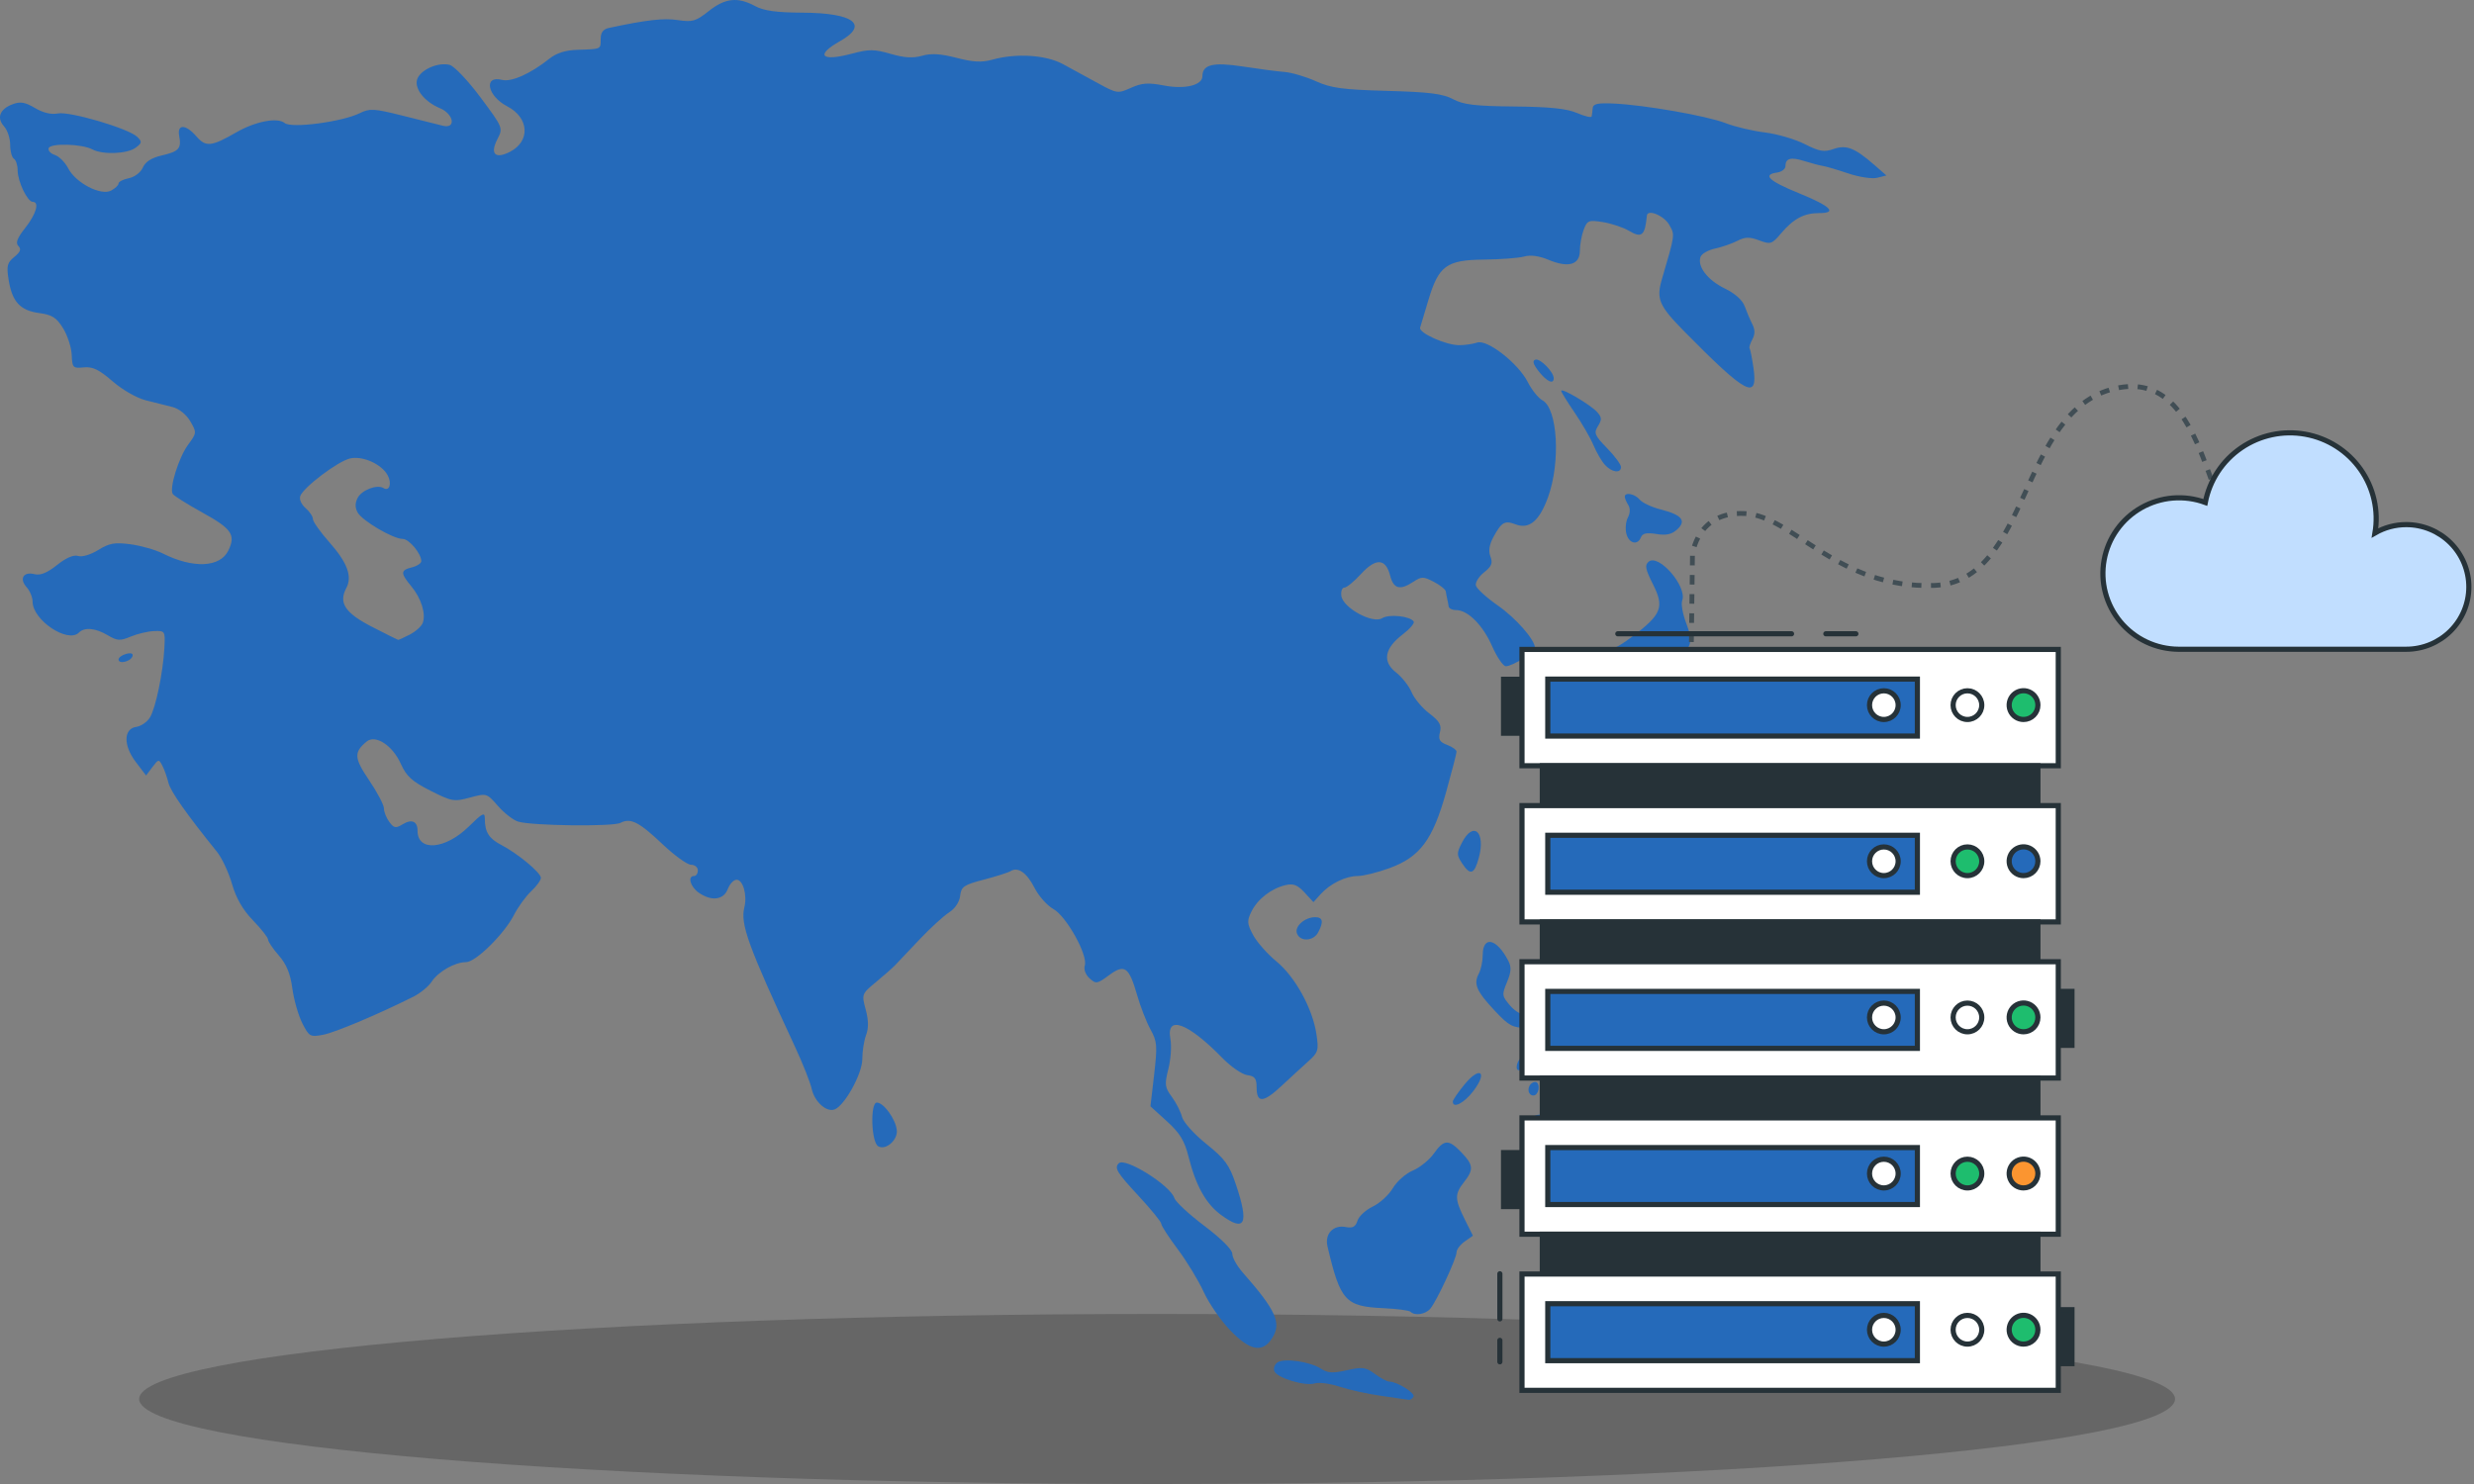 <svg xmlns="http://www.w3.org/2000/svg" width="480" height="288" viewBox="0 0 480 288" fill="none"><rect x="0" y="0" width="480" height="288" fill="#808080" stroke="none"/><g clip-path="url(#clip0_22_2)"><path d="M224.5 288C333.576 288 422 280.613 422 271.5C422 262.387 333.576 255 224.5 255C115.424 255 27 262.387 27 271.5C27 280.613 115.424 288 224.5 288Z" fill="black" fill-opacity="0.2"></path><path d="M268.094 270.907C265.501 270.546 261.846 269.747 259.971 269.13C258.096 268.514 255.908 268.217 255.109 268.472C253.22 269.073 247.753 267.425 247.246 266.101C247.03 265.537 247.309 264.77 247.866 264.397C249.168 263.523 254.207 264.26 256.295 265.629C257.592 266.48 258.585 266.538 261.328 265.922C264.348 265.243 264.978 265.327 266.752 266.642C267.857 267.46 269.116 268.13 269.55 268.13C271.074 268.13 274.663 270.379 274.238 271.068C274.002 271.451 273.584 271.718 273.308 271.663C273.032 271.607 270.686 271.267 268.094 270.907ZM238.647 258.135C236.83 256.237 234.526 252.889 233.525 250.697C232.525 248.505 230.267 244.793 228.509 242.448C226.75 240.103 225.311 237.882 225.311 237.511C225.311 237.141 223.353 234.729 220.961 232.15C216.688 227.547 216.154 226.671 217.064 225.759C218.28 224.54 227.067 230.042 227.848 232.511C228.079 233.238 230.702 235.67 233.678 237.915C236.95 240.384 239.089 242.523 239.089 243.326C239.089 244.057 239.986 245.675 241.083 246.923C247.634 254.373 248.709 256.804 246.766 259.776C244.903 262.625 242.471 262.133 238.647 258.135ZM273.662 254.571C273.401 254.309 271.027 253.996 268.387 253.876C261.016 253.54 260.046 252.466 257.557 241.886C256.986 239.455 258.67 237.665 261.093 238.129C262.448 238.389 262.994 238.096 263.371 236.905C263.644 236.043 264.986 234.804 266.353 234.15C267.721 233.496 269.47 231.891 270.239 230.584C271.009 229.276 272.751 227.74 274.109 227.171C275.468 226.602 277.303 225.118 278.187 223.874C280.167 221.086 281.062 221.048 283.548 223.65C285.879 226.088 285.955 226.975 284.046 229.408C282.209 231.749 282.227 232.705 284.183 236.631L285.771 239.816L284.183 240.931C283.31 241.544 282.596 242.488 282.596 243.029C282.596 244.218 278.775 252.44 277.516 253.961C276.59 255.08 274.499 255.41 273.662 254.571ZM236.874 235.755C233.959 233.6 232.008 230.102 230.607 224.518C229.816 221.365 228.929 219.907 226.406 217.613L223.208 214.706L223.925 208.528C224.571 202.956 224.503 202.1 223.229 199.805C222.452 198.406 221.282 195.408 220.629 193.143C219.035 187.611 218.198 187.019 215.151 189.272C212.874 190.956 212.637 190.994 211.392 189.864C210.618 189.162 210.233 188.122 210.47 187.374C211.103 185.374 206.906 177.822 204.384 176.424C203.182 175.757 201.539 173.917 200.733 172.334C199.222 169.365 197.515 168.165 196.073 169.058C195.618 169.34 193.282 170.084 190.882 170.711C186.993 171.726 186.492 172.069 186.286 173.851C186.146 175.061 185.288 176.342 184.111 177.095C183.041 177.779 180.461 180.143 178.376 182.348C176.291 184.554 174.17 186.793 173.662 187.324C173.155 187.855 171.482 189.33 169.946 190.601C167.18 192.889 167.16 192.945 167.96 195.925C168.519 198.005 168.542 199.536 168.035 200.872C167.632 201.936 167.301 204.038 167.301 205.543C167.301 208.364 163.895 214.551 161.923 215.309C160.366 215.908 158.035 213.821 157.492 211.341C157.218 210.091 155.76 206.411 154.253 203.165C145.126 183.504 143.608 179.326 144.42 176.085C145.008 173.734 144.163 170.731 142.913 170.731C142.348 170.731 141.576 171.549 141.197 172.548C140.391 174.673 138.018 174.961 135.557 173.234C133.92 172.084 133.349 170.004 134.671 170.004C135.07 170.004 135.396 169.514 135.396 168.914C135.396 168.314 134.802 167.824 134.077 167.824C133.351 167.824 130.872 166.037 128.568 163.853C123.983 159.506 122.342 158.674 120.377 159.694C118.896 160.463 103.109 160.263 100.503 159.443C99.554 159.144 97.798 157.776 96.602 156.404C94.44 153.923 94.406 153.914 91.163 154.79C88.091 155.62 87.644 155.542 83.505 153.447C79.928 151.638 78.857 150.661 77.752 148.207C76.149 144.644 72.836 142.495 71.131 143.914C68.62 146.003 68.693 147.108 71.627 151.441C73.199 153.763 74.486 156.211 74.486 156.88C74.486 157.549 74.955 158.732 75.529 159.508C76.428 160.723 76.784 160.789 78.097 159.985C79.881 158.892 81.012 159.377 81.012 161.236C81.012 165.333 86.412 164.873 90.971 160.388C93.657 157.745 94.064 157.548 94.064 158.891C94.064 161.466 94.855 162.733 97.234 163.965C100.438 165.626 104.941 169.363 104.941 170.363C104.941 170.826 104.093 171.998 103.057 172.967C102.022 173.936 100.531 175.987 99.744 177.524C97.834 181.259 92.296 186.722 90.421 186.722C88.254 186.722 85.03 188.556 83.747 190.52C83.139 191.45 81.541 192.762 80.195 193.435C73.303 196.884 65.005 200.381 62.67 200.82C60.173 201.289 59.971 201.176 58.648 198.561C57.882 197.047 57.013 194.009 56.717 191.81C56.331 188.95 55.584 187.133 54.092 185.425C52.945 184.111 52.007 182.722 52.007 182.336C52.007 181.951 50.698 180.284 49.099 178.632C47.107 176.575 45.82 174.342 45.013 171.544C44.365 169.298 43.042 166.479 42.073 165.28C36.186 157.996 33.071 153.562 32.677 151.905C32.43 150.866 31.907 149.39 31.514 148.625C30.825 147.283 30.758 147.291 29.571 148.868L28.342 150.501L26.35 147.883C23.897 144.659 23.951 141.416 26.464 141.059C27.371 140.93 28.552 140.112 29.089 139.242C30.209 137.424 31.651 130.458 31.897 125.666C32.062 122.463 32.021 122.397 29.89 122.476C28.694 122.52 26.656 123 25.361 123.543C23.296 124.408 22.748 124.376 20.899 123.28C18.52 121.872 16.394 121.677 15.306 122.768C13.163 124.917 6.324 120.345 6.324 116.764C6.324 115.926 5.803 114.664 5.165 113.958C3.686 112.32 4.541 110.888 6.677 111.425C7.832 111.716 9.137 111.189 11.063 109.654C12.834 108.244 14.283 107.622 15.152 107.898C15.926 108.145 17.591 107.649 19.07 106.733C21.215 105.404 22.256 105.221 25.328 105.629C27.355 105.899 30.189 106.709 31.627 107.431C37.478 110.366 42.695 110.133 44.291 106.864C45.783 103.807 44.992 102.639 39.286 99.482C36.331 97.847 33.733 96.218 33.514 95.861C32.823 94.741 34.682 88.772 36.485 86.323C38.179 84.022 38.187 83.934 36.922 81.762C36.161 80.456 34.753 79.322 33.486 78.997C32.306 78.693 29.962 78.102 28.276 77.683C26.541 77.251 23.752 75.653 21.847 74.001C19.227 71.728 17.988 71.13 16.251 71.299C14.146 71.503 14.014 71.366 13.917 68.889C13.861 67.444 13.109 65.116 12.245 63.715C10.956 61.624 10.123 61.093 7.6 60.754C3.906 60.257 2.354 58.566 1.673 54.296C1.243 51.6 1.396 50.984 2.777 49.863C3.96 48.903 4.168 48.348 3.57 47.748C2.972 47.149 3.322 46.222 4.904 44.22C7.031 41.529 7.702 39.17 6.343 39.17C5.325 39.17 3.423 35.197 3.423 33.071C3.423 32.075 3.097 31.059 2.698 30.811C2.3 30.564 1.973 29.344 1.973 28.1C1.973 26.856 1.444 25.252 0.798 24.536C-0.695 22.883 -0.057 21.184 2.41 20.244C3.94 19.661 4.835 19.807 6.787 20.962C8.361 21.893 9.953 22.272 11.227 22.019C13.524 21.564 24.978 24.942 26.627 26.561C27.593 27.51 27.557 27.747 26.308 28.675C24.686 29.88 19.915 30.061 17.924 28.994C15.916 27.916 9.801 27.741 9.444 28.751C9.279 29.217 9.819 29.812 10.643 30.075C11.467 30.337 12.633 31.506 13.236 32.673C14.7 35.512 19.588 38.043 21.562 36.984C22.354 36.559 23.002 35.937 23.002 35.601C23.002 35.266 23.899 34.809 24.996 34.587C26.129 34.357 27.303 33.462 27.715 32.516C28.201 31.4 29.398 30.628 31.341 30.181C34.708 29.404 35.234 28.825 34.772 26.403C34.319 24.027 36.03 24.071 38.128 26.49C39.939 28.577 41.016 28.465 45.843 25.685C49.551 23.55 53.85 22.725 55.241 23.883C56.522 24.948 66.374 23.655 69.772 21.975C71.744 21.001 72.526 21.045 78.111 22.447C81.501 23.297 85.009 24.175 85.906 24.398C88.551 25.054 88.061 22.12 85.338 20.989C82.139 19.661 80.118 16.858 81.072 15.072C82.005 13.323 85.143 12.064 87.248 12.593C88.116 12.812 90.808 15.652 93.229 18.905C97.602 24.781 97.623 24.834 96.511 26.991C95.016 29.889 96.076 30.946 98.972 29.445C102.946 27.385 102.658 22.835 98.415 20.636C94.541 18.628 93.747 14.582 97.407 15.503C99.233 15.962 102.95 14.297 106.599 11.385C107.97 10.291 109.718 9.739 112.037 9.666C116.696 9.52 116.543 9.591 116.543 7.566C116.543 6.284 117.014 5.662 118.174 5.414C125.463 3.856 128.757 3.481 131.512 3.896C134.354 4.323 135.015 4.13 137.512 2.148C140.692 -0.376 143.128 -0.641 146.49 1.172C148.203 2.096 150.615 2.433 155.699 2.458C165.673 2.509 168.655 4.789 162.951 8.003C158.135 10.716 159.314 12.001 165.184 10.436C168.618 9.521 169.58 9.523 172.798 10.454C175.468 11.226 177.151 11.327 178.91 10.821C180.67 10.315 182.504 10.427 185.585 11.227C188.81 12.065 190.482 12.15 192.526 11.581C197.191 10.282 202.93 10.649 206.259 12.458C207.914 13.358 210.966 15.022 213.041 16.157C216.72 18.168 216.88 18.19 219.431 17.044C221.558 16.088 222.763 16.005 225.86 16.598C229.889 17.37 233.288 16.544 233.288 14.793C233.288 12.525 235.368 12.023 241.114 12.907C244.187 13.38 247.844 13.858 249.24 13.97C250.636 14.082 253.363 14.889 255.301 15.763C258.255 17.096 260.485 17.398 269.13 17.636C277.332 17.862 279.944 18.191 281.922 19.248C283.931 20.321 286.22 20.594 293.835 20.668C300.734 20.736 303.991 21.075 305.981 21.933C307.477 22.578 308.75 22.877 308.811 22.597C308.872 22.318 308.961 21.599 309.009 20.999C309.077 20.148 309.97 19.949 313.068 20.093C319.134 20.375 331.153 22.48 334.805 23.901C336.6 24.599 340.02 25.409 342.406 25.702C344.792 25.994 348.274 27.011 350.143 27.96C352.98 29.401 353.902 29.56 355.724 28.924C358.215 28.053 359.831 28.68 363.636 31.993L366 34.051L364.215 34.5C363.221 34.75 360.726 34.375 358.588 33.655C356.475 32.943 354.256 32.289 353.658 32.202C353.06 32.114 351.464 31.694 350.111 31.267C347.443 30.424 346.407 30.702 346.407 32.258C346.407 32.806 345.673 33.359 344.775 33.487C341.892 33.897 343.184 35.116 349.02 37.495C355.197 40.012 356.56 41.351 352.946 41.351C350.025 41.351 347.978 42.439 345.576 45.269C343.769 47.398 343.523 47.478 341.316 46.649C339.437 45.944 338.596 45.962 337.07 46.743C336.024 47.279 334.085 47.951 332.762 48.237C331.439 48.523 330.172 49.238 329.946 49.827C329.242 51.667 331.285 54.356 334.613 55.971C336.618 56.944 338.066 58.234 338.498 59.431C338.876 60.48 339.538 62.035 339.97 62.884C340.527 63.981 340.53 64.848 339.98 65.878C339.555 66.674 339.317 67.451 339.451 67.604C339.585 67.756 339.92 69.437 340.196 71.339C341.126 77.767 338.903 76.609 326.85 64.39C321.893 59.365 321.315 58.043 322.419 54.26C325.027 45.323 324.983 45.641 323.864 43.636C322.864 41.844 319.646 40.517 319.522 41.846C319.16 45.734 318.532 46.266 316.044 44.792C314.924 44.129 312.657 43.369 311.007 43.105C308.226 42.659 307.954 42.766 307.267 44.579C306.859 45.654 306.525 47.487 306.525 48.653C306.525 51.39 304.294 52.037 300.431 50.419C298.625 49.662 296.941 49.434 295.727 49.779C294.686 50.076 291.17 50.345 287.912 50.378C280.651 50.45 279.122 51.568 277.122 58.27C276.379 60.758 275.662 63.146 275.529 63.578C275.211 64.604 280.546 67 283.125 66.99C284.23 66.986 285.791 66.758 286.595 66.483C288.563 65.811 294.564 70.504 296.433 74.177C297.201 75.685 298.469 77.262 299.252 77.682C302.213 79.271 302.815 89.696 300.338 96.511C298.666 101.114 296.688 102.767 294.054 101.763C291.945 100.959 291.335 101.308 289.75 104.224C288.943 105.708 288.759 106.919 289.172 108.013C289.655 109.289 289.4 109.922 287.942 111.072C286.931 111.869 286.212 113.012 286.344 113.611C286.476 114.21 288.37 115.947 290.552 117.47C294.151 119.982 297.824 124.182 297.824 125.784C297.824 126.573 293.441 129.294 292.164 129.298C291.644 129.299 290.442 127.543 289.495 125.395C287.688 121.3 284.786 118.398 282.498 118.398C281.754 118.398 281.105 118.07 281.055 117.671C281.005 117.271 280.883 116.617 280.783 116.217C280.684 115.817 280.561 115.171 280.511 114.782C280.461 114.392 279.417 113.553 278.19 112.918C276.164 111.867 275.801 111.865 274.227 112.899C271.597 114.627 270.378 114.297 269.7 111.675C268.837 108.337 266.929 108.251 264.034 111.418C262.718 112.858 261.276 114.036 260.829 114.036C260.382 114.036 260.121 114.767 260.248 115.661C260.579 117.979 266.34 121.118 268.166 119.974C269.514 119.131 273.635 119.569 274.286 120.625C274.484 120.947 273.53 122.064 272.166 123.107C268.603 125.831 268.15 128.375 270.85 130.494C272.018 131.41 273.378 133.139 273.873 134.336C274.368 135.534 275.907 137.38 277.292 138.44C279.314 139.986 279.726 140.711 279.374 142.113C279.023 143.517 279.297 143.998 280.766 144.558C281.773 144.941 282.596 145.533 282.596 145.873C282.596 146.213 281.681 149.759 280.563 153.752C277.971 163.007 275.507 166.313 269.589 168.476C267.289 169.316 264.527 170.004 263.451 170.004C261.095 170.004 258.073 171.485 256.203 173.556L254.831 175.077L253.092 173.196C251.73 171.723 250.928 171.417 249.391 171.783C246.627 172.441 243.975 174.506 242.797 176.916C241.908 178.736 241.947 179.262 243.136 181.475C243.875 182.85 245.903 185.145 247.643 186.574C251.283 189.564 254.668 195.72 255.414 200.708C255.881 203.83 255.756 204.25 253.85 205.959C252.71 206.98 250.362 209.138 248.63 210.754C245.098 214.052 243.802 214.12 243.802 211.008C243.802 209.299 243.452 208.844 241.989 208.648C240.992 208.515 238.846 207.043 237.221 205.378C230.445 198.434 226.188 196.878 227.086 201.673C227.332 202.988 227.152 205.582 226.686 207.437C225.921 210.484 225.985 211.009 227.356 212.867C228.19 213.998 229.079 215.746 229.33 216.75C229.585 217.768 231.671 220.092 234.037 221.994C237.664 224.91 238.504 226.057 239.775 229.83C242.387 237.583 241.578 239.234 236.874 235.755ZM79.51 123.149C80.638 122.564 81.763 121.557 82.011 120.911C82.679 119.166 81.739 116.122 79.814 113.799C77.663 111.203 77.679 110.669 79.924 110.104C80.921 109.853 81.737 109.315 81.737 108.909C81.737 107.426 79.361 104.587 78.119 104.587C76.249 104.587 70.232 101.04 69.373 99.431C68.866 98.481 68.876 97.592 69.405 96.6C70.217 95.081 73.177 93.964 74.394 94.718C75.542 95.429 76.073 93.847 75.223 92.253C74.061 90.078 70.396 88.423 67.937 88.965C65.616 89.476 58.928 94.511 58.263 96.248C58.022 96.879 58.459 97.892 59.273 98.591C60.062 99.268 60.708 100.229 60.708 100.727C60.708 101.224 62.131 103.237 63.87 105.2C67.391 109.174 68.393 111.866 67.19 114.119C65.653 116.998 66.943 118.954 72.142 121.629C74.827 123.011 77.121 124.157 77.241 124.177C77.36 124.196 78.381 123.734 79.51 123.149ZM303.863 223.932C303.423 223.655 302.544 222.18 301.91 220.654C300.99 218.438 300.426 217.926 299.109 218.11C298.026 218.261 297.461 217.967 297.461 217.25C297.461 216.477 298.12 216.21 299.723 216.331C301.291 216.45 302.581 215.949 303.93 214.696C306.396 212.404 306.898 212.429 307.839 214.888C309.603 219.502 309.629 220.24 308.04 220.656C307.207 220.875 306.525 221.466 306.525 221.97C306.525 223.27 304.815 224.53 303.863 223.932ZM170.367 222.44C169.029 221.611 168.809 213.979 170.124 213.979C171.447 213.979 173.752 217.156 173.997 219.318C174.217 221.261 171.808 223.333 170.367 222.44ZM281.871 213.781C281.871 213.472 282.892 211.978 284.141 210.46C287.138 206.814 288.711 207.985 285.857 211.737C284.067 214.089 281.871 215.215 281.871 213.781ZM296.743 212.174C296.208 211.306 296.887 209.981 297.866 209.981C298.749 209.981 298.754 211.949 297.874 212.494C297.502 212.724 296.994 212.58 296.743 212.174ZM294.31 206.673C294.448 205.96 295 205.231 295.536 205.052C296.16 204.843 296.422 205.193 296.261 206.021C296.124 206.734 295.572 207.463 295.035 207.642C294.411 207.851 294.15 207.501 294.31 206.673ZM303.045 205.475C301.868 204.295 301.949 203.44 303.237 203.44C303.821 203.44 304.648 204.094 305.075 204.893C305.671 206.01 305.626 206.347 304.883 206.347C304.35 206.347 303.523 205.955 303.045 205.475ZM290.044 196.188C286.466 192.372 285.85 190.956 286.907 188.978C287.328 188.189 287.672 186.577 287.672 185.394C287.672 181.502 290.387 182.092 292.645 186.474C293.266 187.679 293.204 188.643 292.38 190.619C291.364 193.057 291.397 193.298 292.988 195.152C294.047 196.386 295.45 197.139 296.781 197.186C298.053 197.231 298.977 197.702 299.105 198.368C299.268 199.22 298.603 199.475 296.222 199.475C293.489 199.475 292.766 199.09 290.044 196.188ZM251.638 181.165C251.116 179.804 253.135 178 255.18 178C256.664 178 256.836 178.904 255.741 180.955C254.824 182.672 252.265 182.803 251.638 181.165ZM283.653 167.516C282.601 165.906 282.601 165.561 283.655 163.518C285.853 159.258 288.275 161.427 286.926 166.448C286.046 169.722 285.263 169.978 283.653 167.516ZM304.531 136.849C302.667 133.923 302.495 132.935 303.849 132.935C305.62 132.935 307.291 134.755 307.452 136.858C307.681 139.838 306.433 139.834 304.531 136.849ZM310.276 133.182C310.582 131.592 312.689 131.367 312.689 132.925C312.689 133.519 312.088 134.121 311.354 134.263C310.385 134.45 310.089 134.154 310.276 133.182ZM315.883 130.308C314.917 129.141 311.087 129.203 306.706 130.457C304.44 131.105 304.618 129.636 307.069 127.461C308.486 126.204 309.607 125.802 310.941 126.074C312.365 126.365 313.764 125.746 316.722 123.519C322.394 119.247 322.951 117.831 320.706 113.39C319.23 110.471 319.075 109.668 319.86 109.015C321.818 107.386 327.406 113.862 326.373 116.562C326.128 117.202 326.477 119.168 327.149 120.931C328.099 123.426 328.189 124.475 327.555 125.663C326.656 127.348 324.05 128.574 321.368 128.574C320.37 128.574 319.297 129.194 318.852 130.027C317.912 131.787 317.167 131.858 315.883 130.308ZM23.002 127.985C23.002 127.602 23.673 127.113 24.494 126.898C25.442 126.65 25.882 126.817 25.702 127.359C25.355 128.404 23.002 128.95 23.002 127.985ZM315.541 103.565C315.3 102.603 315.435 101.195 315.839 100.436C316.294 99.586 316.321 98.655 315.912 98.006C315.547 97.428 315.244 96.71 315.238 96.41C315.218 95.447 317.194 95.829 318.14 96.97C318.643 97.578 320.468 98.432 322.195 98.868C326.314 99.908 327.262 101.061 325.392 102.758C324.34 103.712 323.275 103.944 321.369 103.634C319.485 103.328 318.667 103.5 318.374 104.263C317.742 105.916 316.024 105.492 315.541 103.565ZM311.378 90.205C310.734 89.491 309.732 87.769 309.153 86.379C308.573 84.989 306.929 82.147 305.499 80.063C304.069 77.98 302.9 76.083 302.9 75.847C302.9 75.191 308.588 78.545 309.855 79.948C310.792 80.986 310.822 81.435 310.036 82.695C309.196 84.043 309.381 84.492 311.8 86.975C313.286 88.5 314.501 90.143 314.501 90.626C314.501 91.929 312.718 91.689 311.378 90.205ZM298.549 72.078C297.451 70.679 297.26 70.008 297.899 69.794C298.803 69.492 301.449 72.19 301.449 73.413C301.449 74.665 300.087 74.038 298.549 72.078Z" fill="#256ABA"></path><path d="M328 138.084L328.008 137.32" stroke="#414E55" stroke-width="0.93" stroke-miterlimit="10"></path><path d="M328.023 135.761L328.368 107.649C328.368 107.649 329.187 99.195 338.537 99.662C347.887 100.13 356.507 114.322 375.256 113.616C394.005 112.91 391.596 79.684 410.394 75.383C429.192 71.082 427.857 104.324 437.501 107.534C439.65 108.531 441.992 109.041 444.36 109.028C447.499 109.028 454.939 109.142 458.151 109.192" stroke="#414E55" stroke-width="0.93" stroke-miterlimit="10" stroke-dasharray="1.86 1.86"></path><path d="M458.906 109.266H459.668" stroke="#414E55" stroke-width="0.93" stroke-miterlimit="10"></path><path d="M466.849 101.81C464.721 101.812 462.631 102.371 460.789 103.433C461.525 99.11 460.518 94.672 457.987 91.084C455.457 87.495 451.606 85.045 447.271 84.266C442.937 83.486 438.468 84.439 434.836 86.919C431.203 89.399 428.7 93.205 427.869 97.511C425.848 96.77 423.689 96.478 421.543 96.655C419.397 96.833 417.316 97.475 415.446 98.538C413.575 99.601 411.961 101.058 410.717 102.807C409.472 104.556 408.627 106.555 408.24 108.664C407.853 110.773 407.935 112.94 408.479 115.014C409.022 117.088 410.015 119.019 411.388 120.671C412.76 122.322 414.479 123.655 416.424 124.576C418.369 125.497 420.492 125.983 422.646 126H466.849C470.072 126 473.162 124.726 475.441 122.457C477.72 120.189 479 117.113 479 113.905C479 110.697 477.72 107.621 475.441 105.352C473.162 103.084 470.072 101.81 466.849 101.81Z" fill="#C1DEFF" stroke="#263238" stroke-miterlimit="10"></path><path d="M402 192.403H398.047V202.872H402V192.403Z" fill="#263238" stroke="#263238" stroke-miterlimit="10"></path><path d="M402 254.17H398.047V264.639H402V254.17Z" fill="#263238" stroke="#263238" stroke-miterlimit="10"></path><path d="M295.668 131.828H291.715V142.297H295.668V131.828Z" fill="#263238" stroke="#263238" stroke-miterlimit="10"></path><path d="M295.668 223.686H291.715V234.156H295.668V223.686Z" fill="#263238" stroke="#263238" stroke-miterlimit="10"></path><path d="M399.343 126.034H295.293V148.607H399.343V126.034Z" fill="white" stroke="#263238" stroke-miterlimit="10"></path><path d="M372.007 131.794H300.297V142.847H372.007V131.794Z" fill="#256ABA" stroke="#263238" stroke-miterlimit="10"></path><path d="M381.717 139.63C383.252 139.63 384.497 138.383 384.497 136.846C384.497 135.308 383.252 134.062 381.717 134.062C380.182 134.062 378.938 135.308 378.938 136.846C378.938 138.383 380.182 139.63 381.717 139.63Z" fill="white" stroke="#263238" stroke-miterlimit="10"></path><path d="M395.388 136.846C395.39 136.293 395.228 135.752 394.922 135.292C394.617 134.832 394.182 134.473 393.673 134.26C393.164 134.047 392.603 133.991 392.062 134.098C391.52 134.204 391.023 134.47 390.632 134.86C390.241 135.25 389.975 135.748 389.867 136.29C389.758 136.831 389.813 137.393 390.024 137.904C390.235 138.415 390.592 138.851 391.051 139.159C391.509 139.466 392.049 139.63 392.6 139.63C392.966 139.631 393.328 139.56 393.667 139.42C394.005 139.281 394.312 139.076 394.571 138.817C394.83 138.559 395.036 138.251 395.176 137.913C395.316 137.575 395.388 137.212 395.388 136.846Z" fill="#1EBD6E" stroke="#263238" stroke-miterlimit="10"></path><path d="M365.498 139.63C367.033 139.63 368.278 138.383 368.278 136.846C368.278 135.308 367.033 134.062 365.498 134.062C363.963 134.062 362.719 135.308 362.719 136.846C362.719 138.383 363.963 139.63 365.498 139.63Z" fill="white" stroke="#263238" stroke-miterlimit="10"></path><path d="M395.39 148.616H299.238V156.343H395.39V148.616Z" fill="#263238" stroke="#263238" stroke-miterlimit="10"></path><path d="M399.343 156.343H295.293V178.916H399.343V156.343Z" fill="white" stroke="#263238" stroke-miterlimit="10"></path><path d="M372.007 162.103H300.297V173.156H372.007V162.103Z" fill="#256ABA" stroke="#263238" stroke-miterlimit="10"></path><path d="M381.717 169.93C383.252 169.93 384.497 168.683 384.497 167.146C384.497 165.608 383.252 164.362 381.717 164.362C380.182 164.362 378.938 165.608 378.938 167.146C378.938 168.683 380.182 169.93 381.717 169.93Z" fill="#1EBD6E" stroke="#263238" stroke-miterlimit="10"></path><path d="M395.388 167.145C395.39 166.593 395.228 166.052 394.922 165.592C394.617 165.132 394.182 164.772 393.673 164.56C393.164 164.347 392.603 164.291 392.062 164.397C391.52 164.504 391.023 164.769 390.632 165.16C390.241 165.55 389.975 166.047 389.867 166.589C389.758 167.131 389.813 167.693 390.024 168.204C390.235 168.715 390.592 169.151 391.051 169.458C391.509 169.766 392.049 169.93 392.6 169.93C393.338 169.93 394.046 169.637 394.569 169.115C395.091 168.593 395.386 167.885 395.388 167.145Z" fill="#256ABA" stroke="#263238" stroke-miterlimit="10"></path><path d="M365.498 169.93C367.033 169.93 368.278 168.683 368.278 167.146C368.278 165.608 367.033 164.362 365.498 164.362C363.963 164.362 362.719 165.608 362.719 167.146C362.719 168.683 363.963 169.93 365.498 169.93Z" fill="white" stroke="#263238" stroke-miterlimit="10"></path><path d="M395.39 178.916H299.238V186.643H395.39V178.916Z" fill="#263238" stroke="#263238" stroke-miterlimit="10"></path><path d="M399.343 186.643H295.293V209.216H399.343V186.643Z" fill="white" stroke="#263238" stroke-miterlimit="10"></path><path d="M372.007 192.403H300.297V203.456H372.007V192.403Z" fill="#256ABA" stroke="#263238" stroke-miterlimit="10"></path><path d="M381.717 200.238C383.252 200.238 384.497 198.992 384.497 197.454C384.497 195.916 383.252 194.67 381.717 194.67C380.182 194.67 378.938 195.916 378.938 197.454C378.938 198.992 380.182 200.238 381.717 200.238Z" fill="white" stroke="#263238" stroke-miterlimit="10"></path><path d="M395.388 197.454C395.39 196.901 395.228 196.36 394.922 195.9C394.617 195.44 394.182 195.081 393.673 194.868C393.164 194.655 392.603 194.599 392.062 194.706C391.52 194.813 391.023 195.078 390.632 195.468C390.241 195.858 389.975 196.356 389.867 196.898C389.758 197.44 389.813 198.001 390.024 198.512C390.235 199.023 390.592 199.46 391.051 199.767C391.509 200.074 392.049 200.238 392.6 200.238C392.966 200.239 393.328 200.168 393.667 200.028C394.005 199.889 394.312 199.684 394.571 199.425C394.83 199.167 395.036 198.86 395.176 198.521C395.316 198.183 395.388 197.82 395.388 197.454Z" fill="#1EBD6E" stroke="#263238" stroke-miterlimit="10"></path><path d="M365.498 200.238C367.033 200.238 368.278 198.992 368.278 197.454C368.278 195.916 367.033 194.67 365.498 194.67C363.963 194.67 362.719 195.916 362.719 197.454C362.719 198.992 363.963 200.238 365.498 200.238Z" fill="white" stroke="#263238" stroke-miterlimit="10"></path><path d="M395.39 209.224H299.238V216.951H395.39V209.224Z" fill="#263238" stroke="#263238" stroke-miterlimit="10"></path><path d="M399.343 216.951H295.293V239.524H399.343V216.951Z" fill="white" stroke="#263238" stroke-miterlimit="10"></path><path d="M372.007 222.711H300.297V233.764H372.007V222.711Z" fill="#256ABA" stroke="#263238" stroke-miterlimit="10"></path><path d="M381.717 230.538C383.252 230.538 384.497 229.291 384.497 227.754C384.497 226.216 383.252 224.97 381.717 224.97C380.182 224.97 378.938 226.216 378.938 227.754C378.938 229.291 380.182 230.538 381.717 230.538Z" fill="#1EBD6E" stroke="#263238" stroke-miterlimit="10"></path><path d="M395.388 227.754C395.39 227.201 395.228 226.661 394.922 226.2C394.617 225.74 394.182 225.381 393.673 225.168C393.164 224.956 392.603 224.899 392.062 225.006C391.52 225.113 391.023 225.378 390.632 225.768C390.241 226.158 389.975 226.656 389.867 227.198C389.758 227.74 389.813 228.302 390.024 228.812C390.235 229.323 390.592 229.76 391.051 230.067C391.509 230.374 392.049 230.538 392.6 230.538C393.338 230.538 394.046 230.245 394.569 229.723C395.091 229.201 395.386 228.493 395.388 227.754Z" fill="#FB9530" stroke="#263238" stroke-miterlimit="10"></path><path d="M365.498 230.538C367.033 230.538 368.278 229.291 368.278 227.754C368.278 226.216 367.033 224.97 365.498 224.97C363.963 224.97 362.719 226.216 362.719 227.754C362.719 229.291 363.963 230.538 365.498 230.538Z" fill="white" stroke="#263238" stroke-miterlimit="10"></path><path d="M395.39 239.524H299.238V247.251H395.39V239.524Z" fill="#263238" stroke="#263238" stroke-miterlimit="10"></path><path d="M399.343 247.251H295.293V269.824H399.343V247.251Z" fill="white" stroke="#263238" stroke-miterlimit="10"></path><path d="M372.007 253.011H300.297V264.064H372.007V253.011Z" fill="#256ABA" stroke="#263238" stroke-miterlimit="10"></path><path d="M381.717 260.847C383.252 260.847 384.497 259.6 384.497 258.063C384.497 256.525 383.252 255.279 381.717 255.279C380.182 255.279 378.938 256.525 378.938 258.063C378.938 259.6 380.182 260.847 381.717 260.847Z" fill="white" stroke="#263238" stroke-miterlimit="10"></path><path d="M395.388 258.062C395.39 257.51 395.228 256.969 394.922 256.509C394.617 256.049 394.182 255.689 393.673 255.477C393.164 255.264 392.603 255.208 392.062 255.314C391.52 255.421 391.023 255.686 390.632 256.077C390.241 256.467 389.975 256.964 389.867 257.506C389.758 258.048 389.813 258.61 390.024 259.121C390.235 259.632 390.592 260.068 391.051 260.375C391.509 260.683 392.049 260.847 392.6 260.847C392.966 260.848 393.328 260.776 393.667 260.637C394.005 260.498 394.312 260.293 394.571 260.034C394.83 259.775 395.036 259.468 395.176 259.13C395.316 258.792 395.388 258.429 395.388 258.062Z" fill="#1EBD6E" stroke="#263238" stroke-miterlimit="10"></path><path d="M365.498 260.847C367.033 260.847 368.278 259.6 368.278 258.063C368.278 256.525 367.033 255.279 365.498 255.279C363.963 255.279 362.719 256.525 362.719 258.063C362.719 259.6 363.963 260.847 365.498 260.847Z" fill="white" stroke="#263238" stroke-miterlimit="10"></path><path d="M354.246 123H360.071" stroke="#263238" stroke-linecap="round" stroke-linejoin="round"></path><path d="M313.887 123H347.591" stroke="#263238" stroke-linecap="round" stroke-linejoin="round"></path><path d="M291 260.121V264.289" stroke="#263238" stroke-linecap="round" stroke-linejoin="round"></path><path d="M291 247.201V255.954" stroke="#263238" stroke-linecap="round" stroke-linejoin="round"></path></g><defs><clipPath id="clip0_22_2"><rect width="480" height="288" fill="white"></rect></clipPath></defs></svg>